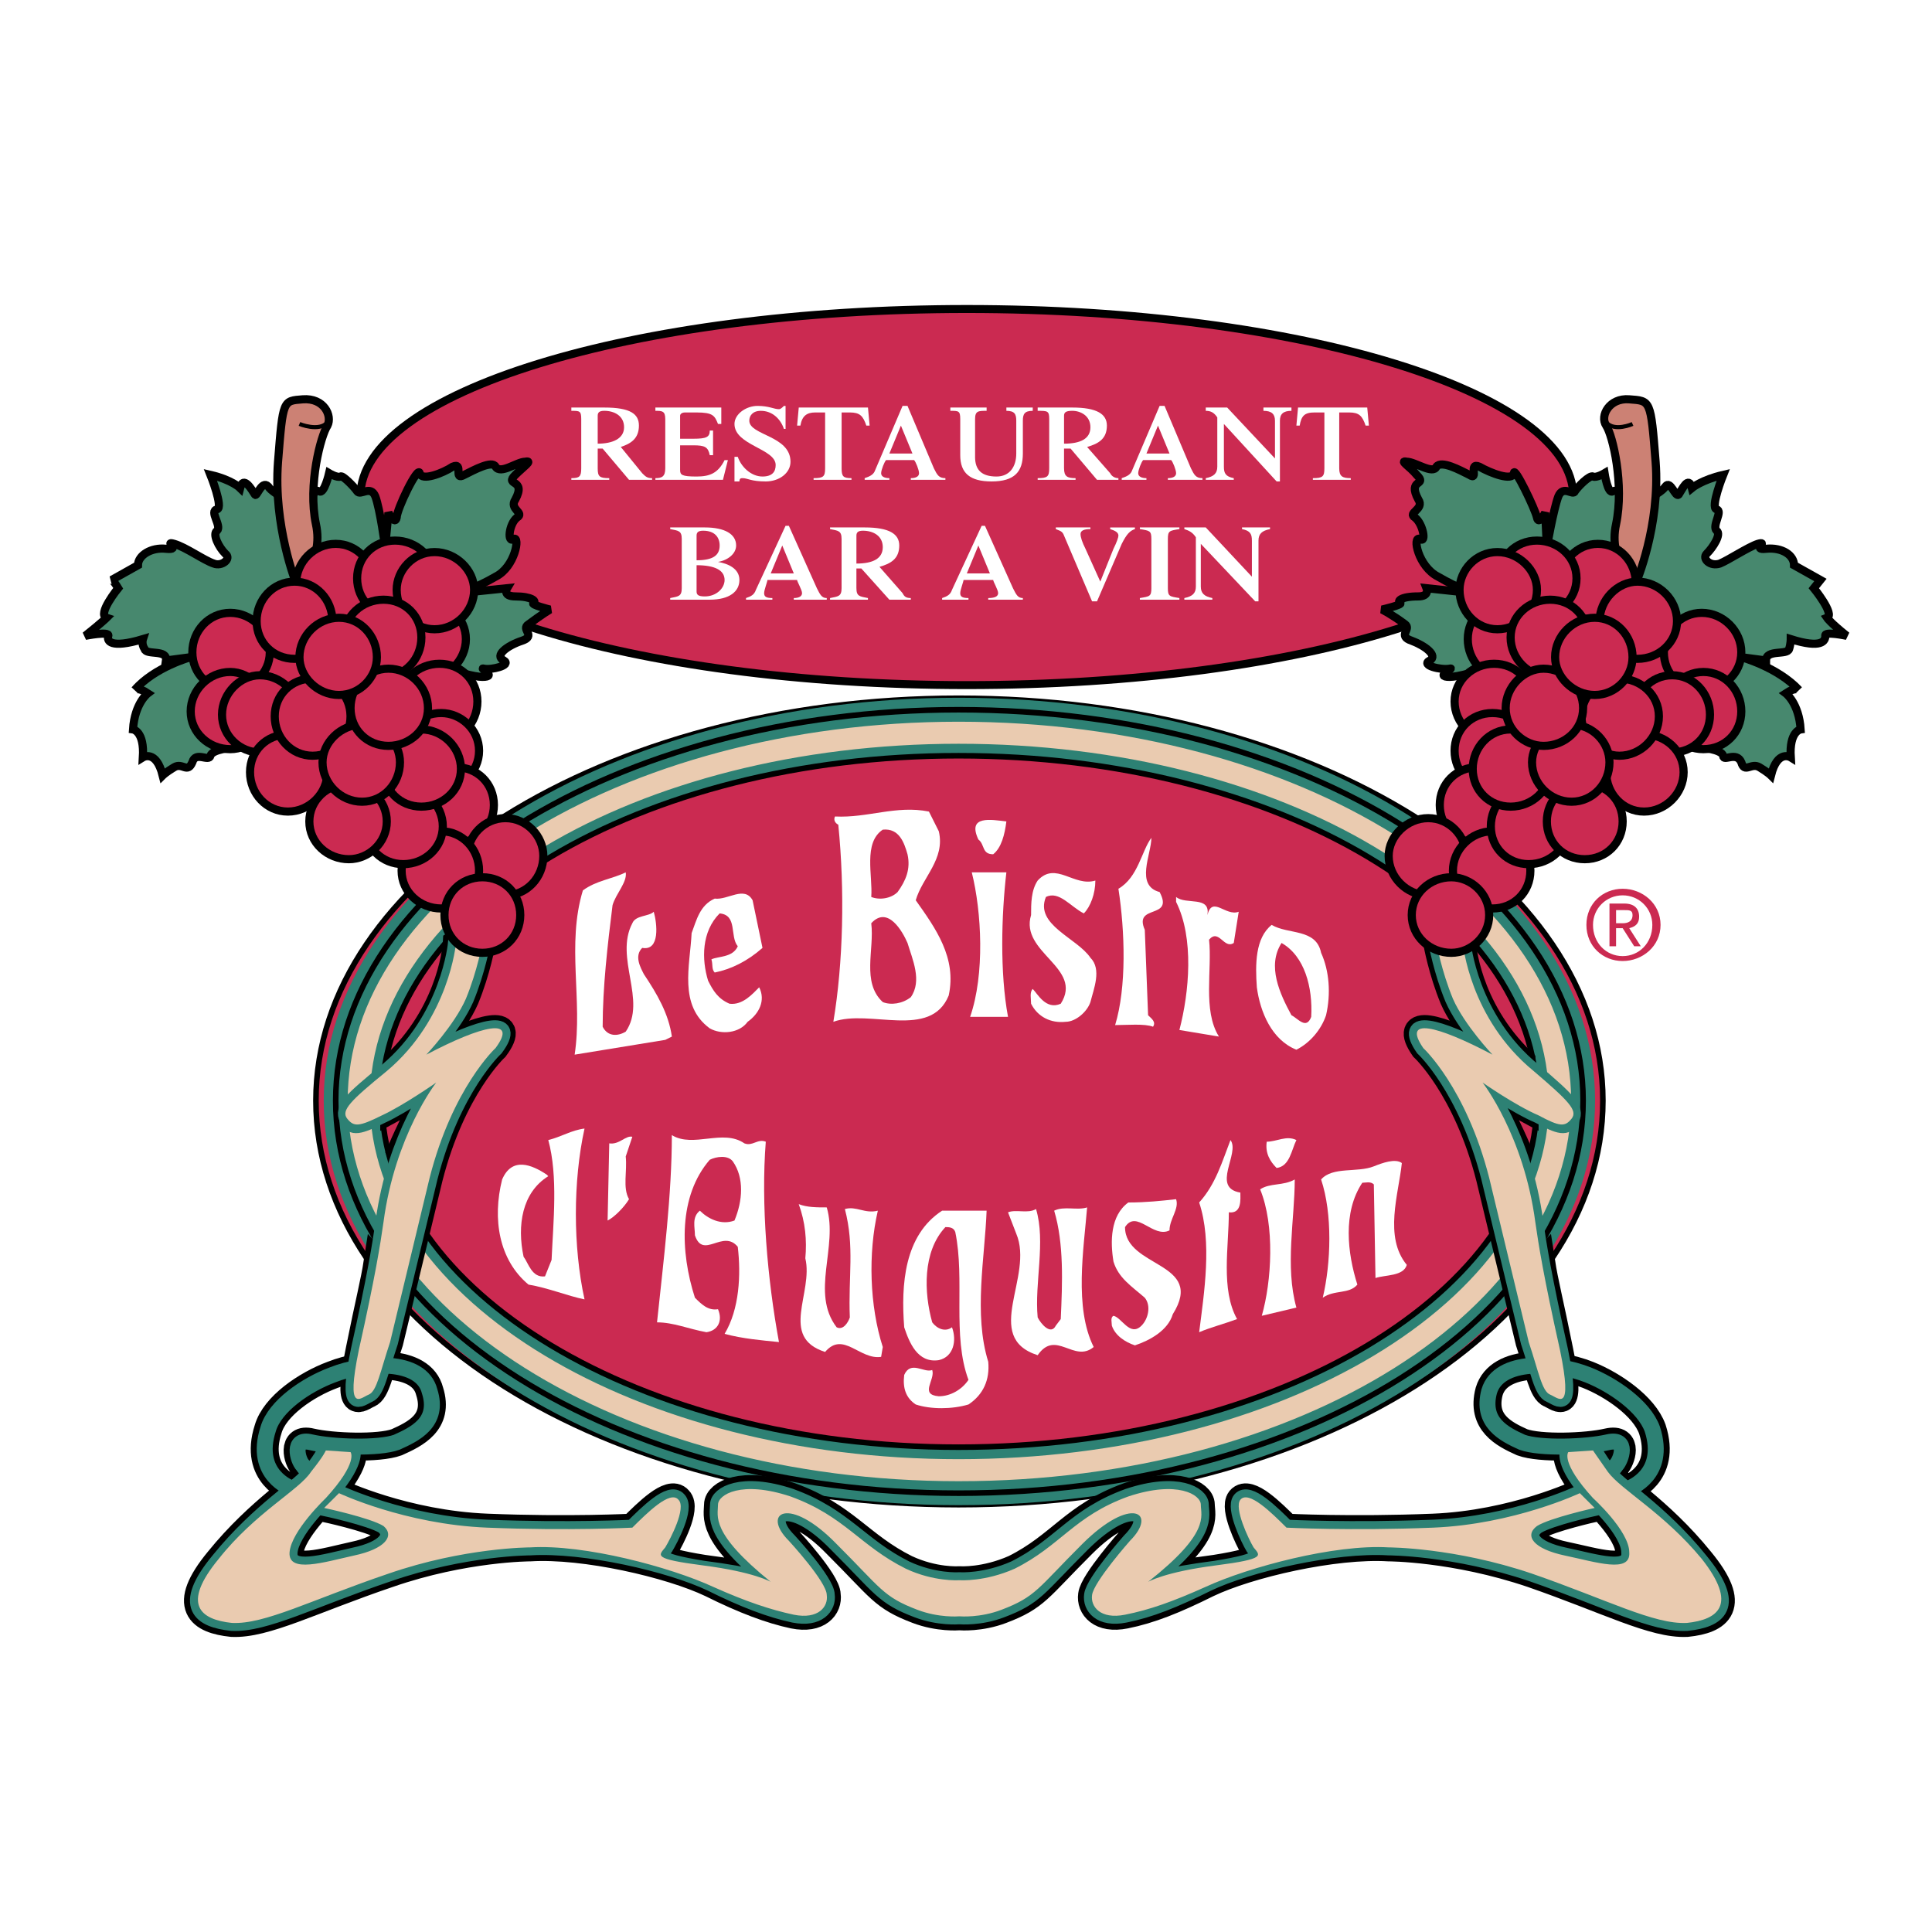 <?xml version="1.0" encoding="utf-8"?>
<!-- Generator: Adobe Illustrator 13.0.0, SVG Export Plug-In . SVG Version: 6.00 Build 14948)  -->
<!DOCTYPE svg PUBLIC "-//W3C//DTD SVG 1.0//EN" "http://www.w3.org/TR/2001/REC-SVG-20010904/DTD/svg10.dtd">
<svg version="1.0" id="Layer_1" xmlns="http://www.w3.org/2000/svg" xmlns:xlink="http://www.w3.org/1999/xlink" x="0px" y="0px"
	 width="192.756px" height="192.756px" viewBox="0 0 192.756 192.756" enable-background="new 0 0 192.756 192.756"
	 xml:space="preserve">
<g>
	<polygon fill-rule="evenodd" clip-rule="evenodd" fill="#FFFFFF" points="0,0 192.756,0 192.756,192.756 0,192.756 0,0 	"/>
	
		<path fill-rule="evenodd" clip-rule="evenodd" fill="#CB2A51" stroke="#000000" stroke-width="0.557" stroke-miterlimit="2.613" d="
		M95.638,69.664c-35.347,0-64.118,18.025-64.118,40.146c0,22.285,28.771,40.311,64.118,40.311c35.511,0,64.282-18.025,64.282-40.311
		C159.92,87.689,131.149,69.664,95.638,69.664L95.638,69.664z"/>
	
		<path fill-rule="evenodd" clip-rule="evenodd" fill="#EACBB0" stroke="#2D8174" stroke-width="2.39" stroke-miterlimit="2.613" d="
		M95.638,70.811c-34.196,0-62.145,17.534-62.145,39c0,21.631,27.949,39.164,62.145,39.164c34.525,0,62.309-17.533,62.309-39.164
		C157.947,88.345,130.163,70.811,95.638,70.811L95.638,70.811z M95.638,144.387c-31.73,0-57.542-15.568-57.542-34.576
		s25.812-34.411,57.542-34.411c31.894,0,57.706,15.403,57.706,34.411S127.532,144.387,95.638,144.387L95.638,144.387z"/>
	
		<path fill-rule="evenodd" clip-rule="evenodd" fill="#CB2A51" stroke="#000000" stroke-width="0.557" stroke-miterlimit="2.613" d="
		M95.638,75.399c-31.73,0-57.542,15.403-57.542,34.411s25.812,34.576,57.542,34.576c31.894,0,57.706-15.568,57.706-34.576
		S127.532,75.399,95.638,75.399L95.638,75.399z"/>
	<path fill="none" stroke="#000000" stroke-width="0.557" stroke-miterlimit="2.613" d="M95.638,70.811
		c-34.196,0-62.145,17.534-62.145,39c0,21.631,27.949,39.164,62.145,39.164c34.525,0,62.309-17.533,62.309-39.164
		C157.947,88.345,130.163,70.811,95.638,70.811L95.638,70.811z"/>
	<path fill="none" stroke="#000000" stroke-width="2.788" stroke-miterlimit="2.613" d="M29.055,148.482
		c0,0-3.781-1.311-2.302-5.898c0.658-2.295,3.781-4.424,6.412-5.408c3.288-1.311,8.878-1.639,9.7,1.639
		c0.987,3.113-1.479,4.262-3.288,5.08c-1.808,0.656-6.412,0.492-8.549,0c-1.973-0.492-1.315,1.803-0.822,2.295
		c0.329,0.49,0.493,0.49,0.493,0.49l1.809,0.984l-1.479,1.475L29.055,148.482L29.055,148.482z M162.551,148.482
		c0,0,3.781-1.311,2.302-5.898c-0.822-2.295-3.945-4.424-6.412-5.408c-3.288-1.311-8.878-1.639-9.864,1.639
		c-0.822,3.113,1.479,4.262,3.288,5.08c1.809,0.656,6.412,0.492,8.549,0c2.138-0.492,1.315,1.803,0.822,2.295
		c-0.328,0.49-0.493,0.49-0.493,0.49l-1.809,0.984l1.479,1.475L162.551,148.482L162.551,148.482z M95.803,161.264
		c0,0,1.973,0.164,4.11-0.654c3.452-1.311,3.616-2.131,8.056-6.555c4.932-4.916,7.562-3.113,4.768-0.328
		c0,0-3.617,4.098-3.781,5.408c-0.164,1.146,0.821,2.457,3.288,1.965c2.466-0.49,4.932-1.475,8.22-3.113
		c4.11-1.965,12.659-3.932,18.085-3.604c0,0,6.576,0,14.303,2.621c7.562,2.621,12.166,5.08,15.454,4.916
		c3.124-0.328,5.097-1.639,1.315-6.227c-4.11-5.08-8.385-7.539-9.207-8.85c-1.15-1.639-1.479-2.293-1.479-2.293l-2.466,0.164
		c0,0-0.822,1.146,2.466,4.752c0,0,3.617,3.277,3.617,5.406c0.164,2.131-3.288,0.984-6.412,0.328
		c-3.123-0.654-4.109-1.967-2.795-2.949c1.315-0.818,5.755-1.803,5.755-1.803l-1.48-1.475c0,0-6.575,3.113-14.632,3.441
		c-8.22,0.328-14.632,0-14.632,0c-1.479-1.475-3.781-3.77-4.604-2.785c-0.657,0.818,0.822,3.932,1.315,4.752
		c0.658,0.818,1.315,1.311-3.781,2.129c-5.097,0.656-6.74,1.312-6.74,1.312c6.247-4.918,5.261-6.555,5.261-7.703
		c0-0.982-2.302-2.457-7.233-0.818c-5.426,1.967-6.741,4.916-11.345,7.209c-2.959,1.312-5.425,1.148-5.425,1.148h-0.165
		c0,0-2.466,0.164-5.261-1.148c-4.604-2.293-6.083-5.242-11.508-7.209c-4.932-1.639-7.234-0.164-7.234,0.818
		c0,1.148-0.822,2.785,5.261,7.703c0,0-1.644-0.656-6.74-1.312c-5.097-0.818-4.439-1.311-3.782-2.129
		c0.493-0.82,2.138-3.934,1.315-4.752c-0.822-0.984-3.124,1.311-4.603,2.785c0,0-6.248,0.328-14.468,0s-14.796-3.441-14.796-3.441
		l-1.479,1.475c0,0,4.603,0.984,5.918,1.803c1.15,0.982,0.165,2.295-2.959,2.949c-2.959,0.656-6.576,1.803-6.412-0.328
		c0.165-2.129,3.617-5.406,3.617-5.406c3.288-3.605,2.631-4.752,2.631-4.752l-2.631-0.164c0,0-0.164,0.654-1.479,2.293
		c-0.822,1.311-5.097,3.77-9.207,8.85c-3.781,4.588-1.809,5.898,1.315,6.227c3.288,0.164,7.892-2.295,15.619-4.916
		c7.562-2.621,14.139-2.621,14.139-2.621c5.425-0.328,13.974,1.639,18.084,3.604c3.288,1.639,5.918,2.623,8.22,3.113
		c2.466,0.492,3.453-0.818,3.288-1.965c0-1.311-3.781-5.408-3.781-5.408c-2.795-2.785,0-4.588,4.768,0.328
		c4.439,4.424,4.604,5.244,8.056,6.555c2.137,0.818,4.11,0.654,4.11,0.654H95.803L95.803,161.264z"/>
	<path fill="none" stroke="#000000" stroke-width="2.628" stroke-miterlimit="2.613" d="M42.536,105.223
		c0,0,2.795-2.949,3.946-5.572c1.151-2.785,1.644-5.571,1.644-5.571l-0.657-1.311l-1.973,1.311c0,0-0.329,6.391-5.754,11.799
		c-0.165,1.475-0.493,3.441-0.493,4.752c2.137-1.148,4.274-2.623,4.274-2.623s-1.644,2.295-3.617,6.883
		c0.657,1.146,0.493,3.934,0.493,3.934s-0.493,8.193-1.809,6.881c-0.329-0.326-0.657,0.492-0.986,0.164
		c-0.329,2.131-0.822,3.934-1.809,8.85c-1.315,6.391,0.165,4.752,0.987,4.424c0.822-0.328,1.151-2.295,2.137-5.244l3.945-16.387
		c2.302-9.012,6.576-12.945,6.576-12.945C51.742,101.453,48.125,102.273,42.536,105.223L42.536,105.223z M148.905,105.223
		c0,0-2.795-2.949-3.946-5.572c-1.15-2.785-1.644-5.571-1.644-5.571l0.822-1.311l1.808,1.311c0,0,0.329,6.391,5.919,11.799
		c0,1.475,0.329,3.441,0.329,4.752c-2.138-1.148-4.274-2.623-4.274-2.623s1.644,2.295,3.617,6.883
		c-0.493,1.146-0.493,3.934-0.493,3.934s0.493,8.193,1.808,6.881c0.329-0.326,0.658,0.492,0.986,0.164
		c0.329,2.131,0.822,3.934,1.809,8.85c1.315,6.391-0.164,4.752-0.986,4.424s-1.15-2.295-2.137-5.244l-3.946-16.387
		C146.274,108.5,142,104.566,142,104.566C139.863,101.453,143.315,102.273,148.905,105.223L148.905,105.223z"/>
	<path fill="none" stroke="#2D8174" stroke-width="1.593" stroke-miterlimit="2.613" d="M29.055,148.482
		c0,0-3.781-1.311-2.302-5.898c0.658-2.295,3.781-4.424,6.412-5.408c3.288-1.311,8.878-1.639,9.7,1.639
		c0.987,3.113-1.479,4.262-3.288,5.08c-1.808,0.656-6.412,0.492-8.549,0c-1.973-0.492-1.315,1.803-0.822,2.295
		c0.329,0.49,0.493,0.49,0.493,0.49l1.809,0.984l-1.479,1.475L29.055,148.482L29.055,148.482z M162.551,148.482
		c0,0,3.781-1.311,2.302-5.898c-0.822-2.295-3.945-4.424-6.412-5.408c-3.288-1.311-8.878-1.639-9.864,1.639
		c-0.822,3.113,1.479,4.262,3.288,5.08c1.809,0.656,6.412,0.492,8.549,0c2.138-0.492,1.315,1.803,0.822,2.295
		c-0.328,0.49-0.493,0.49-0.493,0.49l-1.809,0.984l1.479,1.475L162.551,148.482L162.551,148.482z M95.803,161.264
		c0,0,1.973,0.164,4.11-0.654c3.452-1.311,3.616-2.131,8.056-6.555c4.932-4.916,7.562-3.113,4.768-0.328
		c0,0-3.617,4.098-3.781,5.408c-0.164,1.146,0.821,2.457,3.288,1.965c2.466-0.49,4.932-1.475,8.22-3.113
		c4.11-1.965,12.659-3.932,18.085-3.604c0,0,6.576,0,14.303,2.621c7.562,2.621,12.166,5.08,15.454,4.916
		c3.124-0.328,5.097-1.639,1.315-6.227c-4.11-5.08-8.22-7.375-9.207-8.85c-1.15-1.639-1.479-2.293-1.479-2.293l-2.466,0.164
		c0,0-0.822,1.146,2.466,4.752c0,0,3.617,3.277,3.617,5.406c0.164,2.131-3.288,0.984-6.412,0.328
		c-3.123-0.656-4.109-1.967-2.795-2.949c1.315-0.818,5.755-1.803,5.755-1.803l-1.48-1.475c0,0-6.575,3.113-14.632,3.441
		c-8.22,0.328-14.632,0-14.632,0c-1.479-1.475-3.781-3.77-4.604-2.785c-0.657,0.818,0.822,3.932,1.315,4.752
		c0.658,0.818,1.315,1.311-3.781,2.129c-5.097,0.656-6.74,1.312-6.74,1.312c6.247-4.918,5.261-6.555,5.261-7.703
		c0-0.982-2.302-2.457-7.233-0.818c-5.426,1.967-6.741,4.916-11.345,7.209c-2.959,1.312-5.425,1.148-5.425,1.148h-0.165
		c0,0-2.466,0.164-5.261-1.148c-4.604-2.293-6.083-5.242-11.508-7.209c-4.932-1.639-7.234-0.164-7.234,0.818
		c0,1.148-0.822,2.785,5.261,7.703c0,0-1.644-0.656-6.74-1.312c-5.097-0.818-4.439-1.311-3.782-2.129
		c0.493-0.82,2.137-3.934,1.315-4.752c-0.822-0.984-3.124,1.311-4.603,2.785c0,0-6.248,0.328-14.468,0s-14.796-3.441-14.796-3.441
		l-1.48,1.475c0,0,4.604,0.984,5.919,1.803c1.15,0.982,0.165,2.293-2.959,2.949c-2.959,0.656-6.576,1.803-6.412-0.328
		c0.165-2.129,3.617-5.406,3.617-5.406c3.288-3.605,2.631-4.752,2.631-4.752l-2.631-0.164c0,0-0.165,0.654-1.479,2.293
		c-0.986,1.475-5.097,3.77-9.207,8.85c-3.781,4.588-1.809,5.898,1.315,6.227c3.288,0.164,7.892-2.295,15.619-4.916
		c7.562-2.621,14.139-2.621,14.139-2.621c5.425-0.328,13.974,1.639,18.084,3.604c3.288,1.639,5.918,2.623,8.22,3.113
		c2.466,0.492,3.453-0.818,3.288-1.965c0-1.311-3.781-5.408-3.781-5.408c-2.795-2.785,0-4.588,4.768,0.328
		c4.439,4.424,4.604,5.244,8.056,6.555c2.137,0.818,4.11,0.654,4.11,0.654H95.803L95.803,161.264z"/>
	<path fill-rule="evenodd" clip-rule="evenodd" fill="#EACBB0" d="M95.803,161.264c0,0,1.973,0.164,4.11-0.654
		c3.452-1.311,3.616-2.131,8.056-6.555c4.932-4.916,7.562-3.113,4.768-0.328c0,0-3.617,4.098-3.781,5.408
		c-0.164,1.146,0.821,2.457,3.288,1.965c2.466-0.49,4.768-1.311,8.056-2.785c4.274-1.967,12.823-4.26,18.249-3.932
		c0,0,6.576,0,14.303,2.621c7.562,2.621,12.166,5.08,15.454,4.916c3.124-0.328,5.097-1.803,1.479-6.391
		c-3.781-4.588-8.056-6.883-9.371-8.686c-1.15-1.639-1.479-2.129-1.479-2.129l-2.466,0.164c0,0-0.822,0.982,2.466,4.588
		c0,0,3.617,3.277,3.617,5.406c0.164,2.131-3.288,0.984-6.412,0.328c-3.123-0.656-4.109-1.967-2.795-2.949
		c1.315-0.818,5.755-1.803,5.755-1.803l-1.48-1.475c0,0-6.575,3.113-14.632,3.441c-8.22,0.328-14.632,0-14.632,0
		c-1.479-1.475-3.781-3.77-4.604-2.785c-0.657,0.818,0.822,3.932,1.315,4.752c0.658,0.818,1.315,1.146-3.781,1.803
		c-5.097,0.654-6.74,1.639-6.74,1.639c6.247-4.918,5.261-6.555,5.261-7.703c0-0.982-2.302-2.457-7.233-0.818
		c-5.426,1.967-6.741,4.916-11.345,7.209c-2.959,1.312-5.425,1.148-5.425,1.148h-0.165c0,0-2.466,0.164-5.261-1.148
		c-4.604-2.293-6.083-5.242-11.508-7.209c-4.932-1.639-7.234-0.164-7.234,0.818c0,1.148-0.822,2.785,5.261,7.703
		c0,0-1.644-0.984-6.74-1.639c-5.097-0.656-4.439-0.984-3.782-1.803c0.493-0.82,2.137-3.934,1.315-4.752
		c-0.822-0.984-3.124,1.311-4.603,2.785c0,0-6.248,0.328-14.468,0s-14.796-3.441-14.796-3.441l-1.48,1.475
		c0,0,4.604,0.984,5.919,1.803c1.15,0.982,0.165,2.293-2.959,2.949c-2.959,0.656-6.576,1.803-6.412-0.328
		c0.165-2.129,3.617-5.406,3.617-5.406c3.288-3.605,2.466-4.588,2.466-4.588l-2.466-0.164c0,0-0.165,0.49-1.479,2.129
		c-1.151,1.803-5.59,4.098-9.207,8.686c-3.781,4.588-1.809,6.062,1.315,6.391c3.288,0.164,7.892-2.295,15.619-4.916
		c7.562-2.621,14.139-2.621,14.139-2.621c5.425-0.328,13.974,1.965,18.249,3.932c3.288,1.475,5.754,2.295,8.056,2.785
		c2.466,0.492,3.453-0.818,3.288-1.965c0-1.311-3.781-5.408-3.781-5.408c-2.795-2.785,0-4.588,4.768,0.328
		c4.439,4.424,4.604,5.244,8.056,6.555c2.137,0.818,4.11,0.654,4.11,0.654H95.803L95.803,161.264z"/>
	<path fill="none" stroke="#2D8174" stroke-width="1.593" stroke-miterlimit="2.613" d="M48.125,94.08L48.125,94.08
		c0,0-0.493,2.786-1.644,5.571c-1.151,2.623-3.946,5.572-3.946,5.572c5.589-2.949,9.207-3.77,6.905-0.656
		c0,0-4.274,3.934-6.576,12.945l-3.945,16.387c-0.986,2.949-1.315,4.916-2.137,5.244c-0.822,0.328-2.302,1.967-0.987-4.424
		c1.645-7.375,2.138-10.488,2.466-12.781c1.15-8.686,5.261-13.93,5.261-13.93s-3.288,2.295-5.425,3.277
		c-2.302,1.148-2.959,1.311-3.453,0.328c-0.493-0.982,0.329-1.803,3.946-4.752c6.248-5.244,6.905-12.782,6.905-12.782l1.973-1.311
		L48.125,94.08L48.125,94.08z"/>
	<path fill-rule="evenodd" clip-rule="evenodd" fill="#EACBB0" d="M48.125,94.08L48.125,94.08c0,0-0.493,2.786-1.644,5.571
		c-1.151,2.623-3.946,5.572-3.946,5.572c5.589-2.949,9.207-3.77,6.905-0.656c0,0-4.274,3.934-6.576,12.945l-3.945,16.387
		c-0.986,2.951-1.315,4.916-2.137,5.244c-0.822,0.328-2.302,1.967-0.987-4.424c1.645-7.375,2.138-10.488,2.466-12.781
		c1.15-8.686,5.261-13.93,5.261-13.93s-3.288,2.295-5.425,3.277c-2.302,1.148-2.795,1.148-3.453,0.328
		c-0.657-0.818,0.329-1.803,3.946-4.752c6.248-5.244,6.905-12.782,6.905-12.782l1.973-1.311L48.125,94.08L48.125,94.08z"/>
	<path fill="none" stroke="#2D8174" stroke-width="1.593" stroke-miterlimit="2.613" d="M143.315,94.08L143.315,94.08
		c0,0,0.493,2.786,1.644,5.571c1.151,2.623,3.946,5.572,3.946,5.572c-5.59-2.949-9.042-3.77-6.905-0.656
		c0,0,4.274,3.934,6.576,12.945l3.946,16.387c0.986,2.949,1.314,4.916,2.137,5.244s2.302,1.967,0.986-4.424
		c-1.644-7.375-2.137-10.488-2.466-12.781c-1.15-8.686-5.261-13.93-5.261-13.93s3.288,2.295,5.59,3.277
		c2.137,1.148,2.795,1.311,3.288,0.328s-0.329-1.803-3.781-4.752c-6.412-5.244-7.07-12.782-7.07-12.782l-1.808-1.311L143.315,94.08
		L143.315,94.08z"/>
	<path fill-rule="evenodd" clip-rule="evenodd" fill="#EACBB0" d="M143.315,94.08L143.315,94.08c0,0,0.493,2.786,1.644,5.571
		c1.151,2.623,3.946,5.572,3.946,5.572c-5.59-2.949-9.042-3.77-6.905-0.656c0,0,4.274,3.934,6.576,12.945l3.946,16.387
		c0.986,2.951,1.314,4.916,2.137,5.244s2.302,1.967,0.986-4.424c-1.644-7.375-2.137-10.488-2.466-12.781
		c-1.15-8.686-5.261-13.93-5.261-13.93s3.288,2.295,5.59,3.277c2.137,1.148,2.63,1.148,3.288,0.328
		c0.657-0.818-0.329-1.803-3.781-4.752c-6.412-5.244-7.07-12.782-7.07-12.782l-1.808-1.311L143.315,94.08L143.315,94.08z"/>
	
		<path fill-rule="evenodd" clip-rule="evenodd" fill="#CB2A51" stroke="#000000" stroke-width="0.796" stroke-miterlimit="2.613" d="
		M96.46,30.828c-33.374,0-60.501,8.357-60.501,18.681c0,10.323,27.127,18.844,60.501,18.844c33.374,0,60.5-8.521,60.5-18.844
		C156.961,39.185,129.834,30.828,96.46,30.828L96.46,30.828z"/>
	<polygon fill-rule="evenodd" clip-rule="evenodd" fill="#1E7760" points="35.625,56.962 31.167,54.739 31.356,57.702 
		35.625,56.962 	"/>
	
		<path fill-rule="evenodd" clip-rule="evenodd" fill="#47886E" stroke="#000000" stroke-width="0.812" stroke-miterlimit="2.613" d="
		M38.426,54.588c0,0-0.493-3.769-0.987-5.08c-0.493-1.147-1.479,0-1.808-0.492c-0.329-0.492-1.48-1.639-1.644-1.475
		c-0.329,0.164-1.151-0.328-1.151-0.328s-0.494,2.13-0.987,1.803c-0.493-0.164-0.329,0-0.986,0.983l0.493,7.702l7.563-1.311
		L38.426,54.588L38.426,54.588z"/>
	<polygon fill-rule="evenodd" clip-rule="evenodd" fill="#1E7760" points="157.194,56.957 161.65,54.766 161.4,57.702 
		157.194,56.957 	"/>
	
		<path fill-rule="evenodd" clip-rule="evenodd" fill="#47886E" stroke="#000000" stroke-width="0.812" stroke-miterlimit="2.613" d="
		M154.33,54.588c0,0,0.658-3.769,1.151-5.08c0.493-1.147,1.479,0,1.644-0.492c0.329-0.492,1.48-1.639,1.809-1.475
		c0.329,0.164,1.151-0.328,1.151-0.328s0.328,2.13,0.821,1.803c0.494-0.164,0.494,0,1.151,0.983l-0.657,7.702l-7.398-1.311
		L154.33,54.588L154.33,54.588z"/>
	<path fill-rule="evenodd" clip-rule="evenodd" fill="#1E7760" d="M48.215,58.197L44.894,58.6l0.93,0.577
		C45.824,59.177,46.832,58.877,48.215,58.197L48.215,58.197z"/>
	
		<path fill-rule="evenodd" clip-rule="evenodd" fill="#47886E" stroke="#000000" stroke-width="0.812" stroke-miterlimit="2.613" d="
		M38.426,54.588l0.329-3.441c0,0,0.657,1.311,0.822,0.491c0-0.819,2.137-5.244,2.302-4.424s2.302,0,3.288-0.655
		c1.151-0.492,0,1.475,1.151,0.819c0.987-0.492,2.795-1.475,3.124-0.819c0.493,0.819,2.137-0.492,2.959-0.492
		c0.822-0.164-0.165,0.492-0.986,1.311c-1.151,1.147,1.151,0.328,0,2.458c-0.658,0.983,0.986,1.311,0.164,1.802
		c-0.822,0.656-0.986,2.622-0.329,2.13c0.658-0.328,0.165,2.786-1.809,3.769c-1.973,1.147-3.617,1.639-3.617,1.639L38.426,54.588
		L38.426,54.588z"/>
	<path fill-rule="evenodd" clip-rule="evenodd" fill="#1E7760" d="M19.385,65.443l-5.154-1.194c0.021,0.152,0.075,0.325,0.191,0.499
		c0.165,0.656,2.302,0,2.137,1.147l2.466-0.328L19.385,65.443L19.385,65.443z M13.277,64.028l-2.476-0.573
		C10.667,63.893,10.935,64.565,13.277,64.028L13.277,64.028z M9.874,63.24l-0.871-0.202c-0.152,0.124-0.32,0.256-0.499,0.399
		C8.504,63.438,9.235,63.293,9.874,63.24L9.874,63.24z"/>
	
		<path fill-rule="evenodd" clip-rule="evenodd" fill="#47886E" stroke="#000000" stroke-width="0.812" stroke-miterlimit="2.613" d="
		M30.863,58.849l-0.493,2.786l-11.344,3.933l-2.466,0.328c0.165-1.147-1.973-0.491-2.137-1.147
		c-0.329-0.492-0.165-0.983-0.165-0.983c-3.288,0.983-3.617,0.164-3.452-0.328c0.165-0.492-2.302,0-2.302,0
		c1.644-1.311,2.137-1.803,2.137-1.803c-0.986-0.328,1.151-2.95,1.151-2.95c-0.493-0.819-0.657-0.819-0.657-0.819l2.63-1.475
		c0-0.983,1.315-1.803,2.795-1.639c1.645,0.164-0.329-0.819,0.822-0.492s2.959,1.639,3.946,1.966
		c0.822,0.328,1.808-0.492,1.15-0.983c-0.657-0.656-1.315-1.966-0.822-2.294c0.493-0.492-0.822-1.966,0-2.13
		c0.658-0.164-0.657-3.441-0.657-3.441c2.137,0.492,2.959,1.311,2.959,1.311c0.329-1.311,1.151,0.164,1.479,0.655
		c0.165,0.328,0.658-1.475,1.315-0.819c0.493,0.819,3.453,2.294,4.11,1.475V58.849L30.863,58.849z"/>
	<path fill-rule="evenodd" clip-rule="evenodd" fill="#1E7760" d="M24.136,73.157l-3.832,2.413c0.333,0.061,0.623,0.117,0.695-0.17
		c0.164-0.656,2.301-0.819,2.301-0.819L24.136,73.157L24.136,73.157z M19.003,76.388l-0.312,0.196
		C18.8,76.572,18.901,76.517,19.003,76.388L19.003,76.388z"/>
	
		<path fill-rule="evenodd" clip-rule="evenodd" fill="#47886E" stroke="#000000" stroke-width="0.812" stroke-miterlimit="2.613" d="
		M23.3,74.58c0,0-2.137,0.164-2.301,0.819c-0.165,0.655-1.48-0.492-1.809,0.655c-0.493,1.147-0.986,0-1.809,0.492
		s-1.151,0.819-1.151,0.819c-0.658-2.622-1.973-1.803-1.973-1.803c0.165-2.622-0.986-2.786-0.986-2.786
		c0.165-2.622,1.48-3.605,1.48-3.605c-0.987-0.655-1.315-0.328-1.315-0.328c1.973-2.294,5.59-3.277,5.59-3.277l8.22,2.294
		L23.3,74.58L23.3,74.58z"/>
	<path fill-rule="evenodd" clip-rule="evenodd" fill="#1E7760" d="M48.471,66.972l-4.862-0.6c1.586,0.543,3.594,1.162,4.516,1.162
		C49.062,67.534,48.772,67.216,48.471,66.972L48.471,66.972z"/>
	
		<path fill-rule="evenodd" clip-rule="evenodd" fill="#47886E" stroke="#000000" stroke-width="0.812" stroke-miterlimit="2.613" d="
		M41.385,65.567c0,0,5.097,1.966,6.74,1.966c1.645,0-0.493-0.983,0.165-0.819c0.658,0.164,2.795-0.328,1.973-0.819
		c-0.986-0.491,0.329-1.475,1.809-1.966c1.479-0.491-0.165-1.147,0.657-1.639c1.315-0.983,2.138-1.475,2.138-1.475
		s-1.973-0.492-1.644-0.656c0.329-0.164-0.165-0.655-1.809-0.655c-1.315,0-0.822-0.819-0.822-0.819l-4.768,0.492L41.385,65.567
		L41.385,65.567z"/>
	<path fill-rule="evenodd" clip-rule="evenodd" fill="#E0D5B4" d="M31.584,54.679l-1.241,2.703
		C30.82,56.788,31.373,55.875,31.584,54.679L31.584,54.679z"/>
	
		<path fill-rule="evenodd" clip-rule="evenodd" fill="#CC8174" stroke="#000000" stroke-width="0.812" stroke-miterlimit="2.613" d="
		M29.548,58.193c0,0-2.302-5.735-1.809-12.126c0.493-6.227,0.493-6.063,2.466-6.227c2.137-0.164,2.959,1.639,2.466,2.622
		c-0.658,0.983-1.973,5.899-1.151,9.832C32.342,56.063,29.548,58.193,29.548,58.193L29.548,58.193z"/>
	<path fill="none" stroke="#000000" stroke-width="0.405" stroke-miterlimit="2.613" d="M29.876,42.298
		c0,0,1.973,0.82,2.795-0.164"/>
	
		<path fill-rule="evenodd" clip-rule="evenodd" fill="#CB2A51" stroke="#000000" stroke-width="0.812" stroke-miterlimit="2.613" d="
		M29.219,64.093c-2.138,0-3.782,1.802-3.782,3.933s1.644,3.769,3.782,3.769c2.137,0,3.945-1.639,3.945-3.769
		S31.356,64.093,29.219,64.093L29.219,64.093z"/>
	
		<path fill-rule="evenodd" clip-rule="evenodd" fill="#CB2A51" stroke="#000000" stroke-width="0.812" stroke-miterlimit="2.613" d="
		M22.972,61.143c-2.137,0-3.781,1.802-3.781,3.933s1.644,3.769,3.781,3.769s3.946-1.639,3.946-3.769S25.109,61.143,22.972,61.143
		L22.972,61.143z"/>
	
		<path fill-rule="evenodd" clip-rule="evenodd" fill="#CB2A51" stroke="#000000" stroke-width="0.812" stroke-miterlimit="2.613" d="
		M22.972,67.042c-2.137,0-3.946,1.803-3.946,3.933c0,2.13,1.809,3.769,3.946,3.769c1.973,0,3.781-1.639,3.781-3.769
		C26.753,68.845,24.944,67.042,22.972,67.042L22.972,67.042z"/>
	
		<path fill-rule="evenodd" clip-rule="evenodd" fill="#CB2A51" stroke="#000000" stroke-width="0.812" stroke-miterlimit="2.613" d="
		M25.931,67.37c-1.973,0-3.781,1.803-3.781,3.933c0,2.13,1.809,3.769,3.781,3.769c2.138,0,3.946-1.639,3.946-3.769
		C29.876,69.172,28.068,67.37,25.931,67.37L25.931,67.37z"/>
	
		<path fill-rule="evenodd" clip-rule="evenodd" fill="#CB2A51" stroke="#000000" stroke-width="0.812" stroke-miterlimit="2.613" d="
		M33.493,54.261c-2.137,0-3.945,1.802-3.945,3.933c0,1.966,1.808,3.769,3.945,3.769c2.138,0,3.782-1.803,3.782-3.769
		C37.275,56.063,35.631,54.261,33.493,54.261L33.493,54.261z"/>
	
		<path fill-rule="evenodd" clip-rule="evenodd" fill="#CB2A51" stroke="#000000" stroke-width="0.812" stroke-miterlimit="2.613" d="
		M29.383,58.03c-2.137,0-3.781,1.802-3.781,3.933s1.644,3.769,3.781,3.769s3.781-1.639,3.781-3.769S31.521,58.03,29.383,58.03
		L29.383,58.03z"/>
	
		<path fill-rule="evenodd" clip-rule="evenodd" fill="#CB2A51" stroke="#000000" stroke-width="0.812" stroke-miterlimit="2.613" d="
		M39.412,53.933c-2.137,0-3.781,1.639-3.781,3.769c0,2.13,1.644,3.769,3.781,3.769c2.138,0,3.946-1.639,3.946-3.769
		C43.357,55.572,41.549,53.933,39.412,53.933L39.412,53.933z"/>
	
		<path fill-rule="evenodd" clip-rule="evenodd" fill="#CB2A51" stroke="#000000" stroke-width="0.812" stroke-miterlimit="2.613" d="
		M42.536,59.996c-2.137,0-3.781,1.639-3.781,3.769c0,2.13,1.644,3.933,3.781,3.933s3.946-1.803,3.946-3.933
		C46.481,61.635,44.673,59.996,42.536,59.996L42.536,59.996z"/>
	
		<path fill-rule="evenodd" clip-rule="evenodd" fill="#CB2A51" stroke="#000000" stroke-width="0.812" stroke-miterlimit="2.613" d="
		M43.357,55.08c-2.137,0-3.781,1.802-3.781,3.769c0,2.13,1.644,3.933,3.781,3.933c2.138,0,3.946-1.803,3.946-3.933
		C47.304,56.882,45.495,55.08,43.357,55.08L43.357,55.08z"/>
	
		<path fill-rule="evenodd" clip-rule="evenodd" fill="#CB2A51" stroke="#000000" stroke-width="0.812" stroke-miterlimit="2.613" d="
		M38.261,59.832c-2.137,0-3.946,1.639-3.946,3.769s1.809,3.933,3.946,3.933s3.781-1.802,3.781-3.933S40.398,59.832,38.261,59.832
		L38.261,59.832z"/>
	
		<path fill-rule="evenodd" clip-rule="evenodd" fill="#CB2A51" stroke="#000000" stroke-width="0.812" stroke-miterlimit="2.613" d="
		M43.851,66.223c-2.138,0-3.946,1.639-3.946,3.769c0,2.13,1.808,3.933,3.946,3.933c2.137,0,3.781-1.803,3.781-3.933
		C47.632,67.862,45.988,66.223,43.851,66.223L43.851,66.223z"/>
	
		<path fill-rule="evenodd" clip-rule="evenodd" fill="#CB2A51" stroke="#000000" stroke-width="0.812" stroke-miterlimit="2.613" d="
		M44.015,71.139c-2.137,0-3.946,1.639-3.946,3.769s1.809,3.769,3.946,3.769c1.973,0,3.782-1.639,3.782-3.769
		S45.988,71.139,44.015,71.139L44.015,71.139z"/>
	
		<path fill-rule="evenodd" clip-rule="evenodd" fill="#CB2A51" stroke="#000000" stroke-width="0.812" stroke-miterlimit="2.613" d="
		M45.495,76.546c-2.138,0-3.946,1.639-3.946,3.769c0,2.13,1.808,3.769,3.946,3.769c2.137,0,3.781-1.639,3.781-3.769
		C49.276,78.185,47.632,76.546,45.495,76.546L45.495,76.546z"/>
	
		<path fill-rule="evenodd" clip-rule="evenodd" fill="#CB2A51" stroke="#000000" stroke-width="0.812" stroke-miterlimit="2.613" d="
		M50.427,81.626c-2.137,0-3.781,1.803-3.781,3.769c0,2.13,1.644,3.933,3.781,3.933c2.138,0,3.782-1.802,3.782-3.933
		C54.208,83.429,52.564,81.626,50.427,81.626L50.427,81.626z"/>
	
		<path fill-rule="evenodd" clip-rule="evenodd" fill="#CB2A51" stroke="#000000" stroke-width="0.812" stroke-miterlimit="2.613" d="
		M44.015,82.937c-2.137,0-3.946,1.803-3.946,3.933c0,2.13,1.809,3.769,3.946,3.769c2.138,0,3.782-1.639,3.782-3.769
		C47.797,84.74,46.153,82.937,44.015,82.937L44.015,82.937z"/>
	
		<path fill-rule="evenodd" clip-rule="evenodd" fill="#CB2A51" stroke="#000000" stroke-width="0.812" stroke-miterlimit="2.613" d="
		M48.125,87.525c-2.137,0-3.781,1.639-3.781,3.769c0,2.13,1.644,3.769,3.781,3.769c2.138,0,3.782-1.639,3.782-3.769
		C51.907,89.164,50.263,87.525,48.125,87.525L48.125,87.525z"/>
	
		<path fill-rule="evenodd" clip-rule="evenodd" fill="#CB2A51" stroke="#000000" stroke-width="0.812" stroke-miterlimit="2.613" d="
		M40.234,78.513c-2.137,0-3.781,1.803-3.781,3.933c0,2.13,1.644,3.769,3.781,3.769s3.946-1.639,3.946-3.769
		C44.18,80.315,42.371,78.513,40.234,78.513L40.234,78.513z"/>
	
		<path fill-rule="evenodd" clip-rule="evenodd" fill="#CB2A51" stroke="#000000" stroke-width="0.812" stroke-miterlimit="2.613" d="
		M34.809,78.185c-2.137,0-3.946,1.639-3.946,3.769c0,2.13,1.809,3.769,3.946,3.769c1.973,0,3.781-1.639,3.781-3.769
		C38.59,79.824,36.782,78.185,34.809,78.185L34.809,78.185z"/>
	
		<path fill-rule="evenodd" clip-rule="evenodd" fill="#CB2A51" stroke="#000000" stroke-width="0.812" stroke-miterlimit="2.613" d="
		M28.726,73.269c-2.137,0-3.781,1.639-3.781,3.769c0,2.13,1.644,3.933,3.781,3.933s3.946-1.803,3.946-3.933
		C32.671,74.908,30.863,73.269,28.726,73.269L28.726,73.269z"/>
	
		<path fill-rule="evenodd" clip-rule="evenodd" fill="#CB2A51" stroke="#000000" stroke-width="0.812" stroke-miterlimit="2.613" d="
		M31.191,67.698c-2.137,0-3.781,1.639-3.781,3.769c0,2.13,1.644,3.933,3.781,3.933c2.138,0,3.782-1.803,3.782-3.933
		C34.973,69.336,33.329,67.698,31.191,67.698L31.191,67.698z"/>
	
		<path fill-rule="evenodd" clip-rule="evenodd" fill="#CB2A51" stroke="#000000" stroke-width="0.812" stroke-miterlimit="2.613" d="
		M42.042,72.777c-2.137,0-3.781,1.803-3.781,3.933c0,2.13,1.644,3.769,3.781,3.769s3.946-1.639,3.946-3.769
		C45.988,74.58,44.18,72.777,42.042,72.777L42.042,72.777z"/>
	
		<path fill-rule="evenodd" clip-rule="evenodd" fill="#CB2A51" stroke="#000000" stroke-width="0.812" stroke-miterlimit="2.613" d="
		M36.124,72.286c-2.137,0-3.946,1.803-3.946,3.769c0,2.13,1.809,3.933,3.946,3.933s3.781-1.803,3.781-3.933
		C39.905,74.088,38.261,72.286,36.124,72.286L36.124,72.286z"/>
	
		<path fill-rule="evenodd" clip-rule="evenodd" fill="#CB2A51" stroke="#000000" stroke-width="0.812" stroke-miterlimit="2.613" d="
		M38.754,66.714c-2.137,0-3.781,1.803-3.781,3.933c0,2.13,1.644,3.769,3.781,3.769s3.946-1.639,3.946-3.769
		C42.7,68.517,40.892,66.714,38.754,66.714L38.754,66.714z"/>
	
		<path fill-rule="evenodd" clip-rule="evenodd" fill="#CB2A51" stroke="#000000" stroke-width="0.812" stroke-miterlimit="2.613" d="
		M33.822,61.635c-2.137,0-3.946,1.803-3.946,3.933c0,1.966,1.809,3.769,3.946,3.769s3.781-1.803,3.781-3.769
		C37.604,63.438,35.959,61.635,33.822,61.635L33.822,61.635z"/>
	<path fill-rule="evenodd" clip-rule="evenodd" fill="#1E7760" d="M144.706,58.206l3.167,0.388l-0.94,0.583
		C146.933,59.177,146.036,58.88,144.706,58.206L144.706,58.206z"/>
	
		<path fill-rule="evenodd" clip-rule="evenodd" fill="#47886E" stroke="#000000" stroke-width="0.812" stroke-miterlimit="2.613" d="
		M154.33,54.588l-0.164-3.441c0,0-0.657,1.311-0.822,0.491c-0.164-0.819-2.301-5.244-2.301-4.424c-0.165,0.819-2.303,0-3.453-0.655
		c-1.15-0.492,0,1.475-0.986,0.819c-0.986-0.492-2.795-1.475-3.288-0.819c-0.329,0.819-2.138-0.492-2.959-0.492
		c-0.822-0.164,0.328,0.492,0.986,1.311c1.15,1.147-0.986,0.328,0.164,2.458c0.658,0.983-1.15,1.311-0.329,1.802
		c0.822,0.656,1.151,2.622,0.494,2.13c-0.822-0.328-0.165,2.786,1.808,3.769c1.973,1.147,3.453,1.639,3.453,1.639L154.33,54.588
		L154.33,54.588z"/>
	<path fill-rule="evenodd" clip-rule="evenodd" fill="#1E7760" d="M173.438,65.465l5.179-1.199
		c-0.023,0.147-0.062,0.314-0.118,0.482c-0.164,0.656-2.302,0-2.302,1.147l-2.466-0.328L173.438,65.465L173.438,65.465z
		 M179.62,64.034l2.494-0.578C182.107,63.893,181.827,64.561,179.62,64.034L179.62,64.034z M183.028,63.244l0.767-0.178
		c0.14,0.115,0.291,0.239,0.457,0.371C184.252,63.438,183.61,63.301,183.028,63.244L183.028,63.244z"/>
	
		<path fill-rule="evenodd" clip-rule="evenodd" fill="#47886E" stroke="#000000" stroke-width="0.812" stroke-miterlimit="2.613" d="
		M161.894,58.849l0.493,2.786l11.344,3.933l2.466,0.328c0-1.147,2.138-0.491,2.302-1.147c0.164-0.492,0.164-0.983,0.164-0.983
		c3.124,0.983,3.452,0.164,3.452-0.328c-0.164-0.492,2.138,0,2.138,0c-1.645-1.311-1.973-1.803-1.973-1.803
		c0.822-0.328-1.315-2.95-1.315-2.95c0.657-0.819,0.657-0.819,0.657-0.819l-2.63-1.475c0-0.983-1.151-1.803-2.795-1.639
		c-1.479,0.164,0.329-0.819-0.822-0.492c-0.986,0.328-2.959,1.639-3.781,1.966c-0.986,0.328-1.809-0.492-1.315-0.983
		c0.658-0.656,1.479-1.966,0.987-2.294c-0.493-0.492,0.657-1.966,0-2.13c-0.658-0.164,0.657-3.441,0.657-3.441
		c-2.138,0.492-3.124,1.311-3.124,1.311c-0.328-1.311-0.986,0.164-1.315,0.655c-0.328,0.328-0.821-1.475-1.314-0.819
		c-0.494,0.819-3.617,2.294-4.11,1.475L161.894,58.849L161.894,58.849z"/>
	<path fill-rule="evenodd" clip-rule="evenodd" fill="#1E7760" d="M168.769,73.187l3.741,2.38c-0.33,0.061-0.588,0.122-0.588-0.167
		c-0.165-0.656-2.302-0.819-2.302-0.819L168.769,73.187L168.769,73.187z M173.946,76.482l0.13,0.082
		C174.03,76.547,173.987,76.521,173.946,76.482L173.946,76.482z"/>
	
		<path fill-rule="evenodd" clip-rule="evenodd" fill="#47886E" stroke="#000000" stroke-width="0.812" stroke-miterlimit="2.613" d="
		M169.62,74.58c0,0,2.137,0.164,2.302,0.819c0,0.655,1.315-0.492,1.809,0.655c0.328,1.147,0.986,0,1.809,0.492
		c0.821,0.492,1.15,0.819,1.15,0.819c0.657-2.622,1.973-1.803,1.973-1.803c-0.164-2.622,0.986-2.786,0.986-2.786
		c-0.164-2.622-1.479-3.605-1.479-3.605c0.986-0.655,1.315-0.328,1.315-0.328c-2.138-2.294-5.754-3.277-5.754-3.277l-8.221,2.294
		L169.62,74.58L169.62,74.58z"/>
	<path fill-rule="evenodd" clip-rule="evenodd" fill="#1E7760" d="M144.374,66.981l4.837-0.596c-1.626,0.541-3.664,1.149-4.58,1.149
		C143.706,67.534,144.03,67.224,144.374,66.981L144.374,66.981z"/>
	
		<path fill-rule="evenodd" clip-rule="evenodd" fill="#47886E" stroke="#000000" stroke-width="0.812" stroke-miterlimit="2.613" d="
		M151.536,65.567c0,0-5.262,1.966-6.905,1.966c-1.645,0,0.657-0.983,0-0.819c-0.822,0.164-2.959-0.328-1.973-0.819
		c0.821-0.491-0.493-1.475-1.809-1.966c-1.479-0.491,0-1.147-0.658-1.639c-1.315-0.983-2.302-1.475-2.302-1.475
		s2.138-0.492,1.809-0.656c-0.328-0.164,0-0.655,1.809-0.655c1.151,0,0.822-0.819,0.822-0.819l4.604,0.492L151.536,65.567
		L151.536,65.567z"/>
	<path fill-rule="evenodd" clip-rule="evenodd" fill="#E0D5B4" d="M161.15,54.536l1.304,2.893
		C161.951,56.813,161.347,55.836,161.15,54.536L161.15,54.536z"/>
	
		<path fill-rule="evenodd" clip-rule="evenodd" fill="#CC8174" stroke="#000000" stroke-width="0.812" stroke-miterlimit="2.613" d="
		M163.208,58.193c0,0,2.466-5.735,1.973-12.126c-0.493-6.227-0.493-6.063-2.63-6.227c-1.973-0.164-2.959,1.639-2.302,2.622
		c0.657,0.983,1.809,5.899,0.986,9.832C160.413,56.063,163.208,58.193,163.208,58.193L163.208,58.193z"/>
	<path fill="none" stroke="#000000" stroke-width="0.405" stroke-miterlimit="2.613" d="M162.879,42.298
		c0,0-1.808,0.82-2.63-0.164"/>
	
		<path fill-rule="evenodd" clip-rule="evenodd" fill="#CB2A51" stroke="#000000" stroke-width="0.812" stroke-miterlimit="2.613" d="
		M163.537,64.093c2.137,0,3.945,1.802,3.945,3.933s-1.809,3.769-3.945,3.769s-3.781-1.639-3.781-3.769S161.4,64.093,163.537,64.093
		L163.537,64.093z"/>
	
		<path fill-rule="evenodd" clip-rule="evenodd" fill="#CB2A51" stroke="#000000" stroke-width="0.812" stroke-miterlimit="2.613" d="
		M169.784,61.143c2.138,0,3.946,1.802,3.946,3.933s-1.809,3.769-3.946,3.769c-2.137,0-3.781-1.639-3.781-3.769
		S167.647,61.143,169.784,61.143L169.784,61.143z"/>
	
		<path fill-rule="evenodd" clip-rule="evenodd" fill="#CB2A51" stroke="#000000" stroke-width="0.812" stroke-miterlimit="2.613" d="
		M169.949,67.042c2.137,0,3.781,1.803,3.781,3.933c0,2.13-1.645,3.769-3.781,3.769c-2.138,0-3.781-1.639-3.781-3.769
		C166.168,68.845,167.812,67.042,169.949,67.042L169.949,67.042z"/>
	
		<path fill-rule="evenodd" clip-rule="evenodd" fill="#CB2A51" stroke="#000000" stroke-width="0.812" stroke-miterlimit="2.613" d="
		M166.825,67.37c2.138,0,3.781,1.803,3.781,3.933c0,2.13-1.644,3.769-3.781,3.769s-3.781-1.639-3.781-3.769
		C163.044,69.172,164.688,67.37,166.825,67.37L166.825,67.37z"/>
	
		<path fill-rule="evenodd" clip-rule="evenodd" fill="#CB2A51" stroke="#000000" stroke-width="0.812" stroke-miterlimit="2.613" d="
		M159.427,54.261c2.138,0,3.781,1.802,3.781,3.933c0,1.966-1.644,3.769-3.781,3.769c-2.137,0-3.781-1.803-3.781-3.769
		C155.646,56.063,157.29,54.261,159.427,54.261L159.427,54.261z"/>
	
		<path fill-rule="evenodd" clip-rule="evenodd" fill="#CB2A51" stroke="#000000" stroke-width="0.812" stroke-miterlimit="2.613" d="
		M163.373,58.03c2.137,0,3.945,1.802,3.945,3.933s-1.809,3.769-3.945,3.769c-1.973,0-3.781-1.639-3.781-3.769
		S161.4,58.03,163.373,58.03L163.373,58.03z"/>
	
		<path fill-rule="evenodd" clip-rule="evenodd" fill="#CB2A51" stroke="#000000" stroke-width="0.812" stroke-miterlimit="2.613" d="
		M153.344,53.933c2.138,0,3.946,1.639,3.946,3.769c0,2.13-1.809,3.769-3.946,3.769c-2.137,0-3.781-1.639-3.781-3.769
		C149.562,55.572,151.207,53.933,153.344,53.933L153.344,53.933z"/>
	
		<path fill-rule="evenodd" clip-rule="evenodd" fill="#CB2A51" stroke="#000000" stroke-width="0.812" stroke-miterlimit="2.613" d="
		M150.221,59.996c2.137,0,3.945,1.639,3.945,3.769c0,2.13-1.809,3.933-3.945,3.933c-2.138,0-3.781-1.803-3.781-3.933
		C146.439,61.635,148.083,59.996,150.221,59.996L150.221,59.996z"/>
	
		<path fill-rule="evenodd" clip-rule="evenodd" fill="#CB2A51" stroke="#000000" stroke-width="0.812" stroke-miterlimit="2.613" d="
		M149.398,55.08c2.138,0,3.945,1.802,3.945,3.769c0,2.13-1.808,3.933-3.945,3.933s-3.781-1.803-3.781-3.933
		C145.617,56.882,147.261,55.08,149.398,55.08L149.398,55.08z"/>
	
		<path fill-rule="evenodd" clip-rule="evenodd" fill="#CB2A51" stroke="#000000" stroke-width="0.812" stroke-miterlimit="2.613" d="
		M154.659,59.832c2.138,0,3.781,1.639,3.781,3.769s-1.644,3.933-3.781,3.933c-2.137,0-3.945-1.802-3.945-3.933
		S152.522,59.832,154.659,59.832L154.659,59.832z"/>
	
		<path fill-rule="evenodd" clip-rule="evenodd" fill="#CB2A51" stroke="#000000" stroke-width="0.812" stroke-miterlimit="2.613" d="
		M149.069,66.223c2.138,0,3.781,1.639,3.781,3.769c0,2.13-1.644,3.933-3.781,3.933c-2.137,0-3.945-1.803-3.945-3.933
		C145.124,67.862,146.933,66.223,149.069,66.223L149.069,66.223z"/>
	
		<path fill-rule="evenodd" clip-rule="evenodd" fill="#CB2A51" stroke="#000000" stroke-width="0.812" stroke-miterlimit="2.613" d="
		M148.905,71.139c2.138,0,3.781,1.639,3.781,3.769s-1.644,3.769-3.781,3.769s-3.781-1.639-3.781-3.769
		S146.768,71.139,148.905,71.139L148.905,71.139z"/>
	
		<path fill-rule="evenodd" clip-rule="evenodd" fill="#CB2A51" stroke="#000000" stroke-width="0.812" stroke-miterlimit="2.613" d="
		M147.426,76.546c2.137,0,3.781,1.639,3.781,3.769c0,2.13-1.645,3.769-3.781,3.769c-2.138,0-3.781-1.639-3.781-3.769
		C143.645,78.185,145.288,76.546,147.426,76.546L147.426,76.546z"/>
	
		<path fill-rule="evenodd" clip-rule="evenodd" fill="#CB2A51" stroke="#000000" stroke-width="0.812" stroke-miterlimit="2.613" d="
		M142.493,81.626c2.138,0,3.781,1.803,3.781,3.769c0,2.13-1.644,3.933-3.781,3.933c-2.137,0-3.945-1.802-3.945-3.933
		C138.548,83.429,140.356,81.626,142.493,81.626L142.493,81.626z"/>
	
		<path fill-rule="evenodd" clip-rule="evenodd" fill="#CB2A51" stroke="#000000" stroke-width="0.812" stroke-miterlimit="2.613" d="
		M148.905,82.937c2.138,0,3.781,1.803,3.781,3.933c0,2.13-1.644,3.769-3.781,3.769s-3.946-1.639-3.946-3.769
		C144.959,84.74,146.768,82.937,148.905,82.937L148.905,82.937z"/>
	
		<path fill-rule="evenodd" clip-rule="evenodd" fill="#CB2A51" stroke="#000000" stroke-width="0.812" stroke-miterlimit="2.613" d="
		M144.795,87.525c1.973,0,3.781,1.639,3.781,3.769c0,2.13-1.809,3.769-3.781,3.769c-2.137,0-3.945-1.639-3.945-3.769
		C140.85,89.164,142.658,87.525,144.795,87.525L144.795,87.525z"/>
	
		<path fill-rule="evenodd" clip-rule="evenodd" fill="#CB2A51" stroke="#000000" stroke-width="0.812" stroke-miterlimit="2.613" d="
		M152.522,78.513c2.137,0,3.945,1.803,3.945,3.933c0,2.13-1.809,3.769-3.945,3.769c-2.138,0-3.782-1.639-3.782-3.769
		C148.74,80.315,150.385,78.513,152.522,78.513L152.522,78.513z"/>
	
		<path fill-rule="evenodd" clip-rule="evenodd" fill="#CB2A51" stroke="#000000" stroke-width="0.812" stroke-miterlimit="2.613" d="
		M158.111,78.185c2.138,0,3.782,1.639,3.782,3.769c0,2.13-1.645,3.769-3.782,3.769c-2.137,0-3.781-1.639-3.781-3.769
		C154.33,79.824,155.975,78.185,158.111,78.185L158.111,78.185z"/>
	
		<path fill-rule="evenodd" clip-rule="evenodd" fill="#CB2A51" stroke="#000000" stroke-width="0.812" stroke-miterlimit="2.613" d="
		M164.03,73.269c2.138,0,3.946,1.639,3.946,3.769c0,2.13-1.809,3.933-3.946,3.933c-2.137,0-3.781-1.803-3.781-3.933
		C160.249,74.908,161.894,73.269,164.03,73.269L164.03,73.269z"/>
	
		<path fill-rule="evenodd" clip-rule="evenodd" fill="#CB2A51" stroke="#000000" stroke-width="0.812" stroke-miterlimit="2.613" d="
		M161.564,67.698c2.137,0,3.945,1.639,3.945,3.769c0,2.13-1.809,3.933-3.945,3.933c-1.973,0-3.781-1.803-3.781-3.933
		C157.783,69.336,159.592,67.698,161.564,67.698L161.564,67.698z"/>
	
		<path fill-rule="evenodd" clip-rule="evenodd" fill="#CB2A51" stroke="#000000" stroke-width="0.812" stroke-miterlimit="2.613" d="
		M150.714,72.777c2.137,0,3.945,1.803,3.945,3.933c0,2.13-1.809,3.769-3.945,3.769c-2.138,0-3.781-1.639-3.781-3.769
		C146.933,74.58,148.576,72.777,150.714,72.777L150.714,72.777z"/>
	
		<path fill-rule="evenodd" clip-rule="evenodd" fill="#CB2A51" stroke="#000000" stroke-width="0.812" stroke-miterlimit="2.613" d="
		M156.797,72.286c2.137,0,3.781,1.803,3.781,3.769c0,2.13-1.645,3.933-3.781,3.933c-2.138,0-3.946-1.803-3.946-3.933
		C152.851,74.088,154.659,72.286,156.797,72.286L156.797,72.286z"/>
	
		<path fill-rule="evenodd" clip-rule="evenodd" fill="#CB2A51" stroke="#000000" stroke-width="0.812" stroke-miterlimit="2.613" d="
		M154.002,66.714c2.137,0,3.945,1.803,3.945,3.933c0,2.13-1.809,3.769-3.945,3.769c-1.973,0-3.781-1.639-3.781-3.769
		C150.221,68.517,152.029,66.714,154.002,66.714L154.002,66.714z"/>
	
		<path fill-rule="evenodd" clip-rule="evenodd" fill="#CB2A51" stroke="#000000" stroke-width="0.812" stroke-miterlimit="2.613" d="
		M159.099,61.635c2.137,0,3.78,1.803,3.78,3.933c0,1.966-1.644,3.769-3.78,3.769c-2.138,0-3.946-1.803-3.946-3.769
		C155.152,63.438,156.961,61.635,159.099,61.635L159.099,61.635z"/>
	<path fill-rule="evenodd" clip-rule="evenodd" fill="#CB2A51" d="M158.276,92.277c0-2.13,1.644-3.605,3.617-3.605
		c1.973,0,3.781,1.475,3.781,3.605s-1.809,3.605-3.781,3.605C159.92,95.882,158.276,94.408,158.276,92.277L158.276,92.277z
		 M161.894,95.391c1.644,0,2.959-1.311,2.959-3.113c0-1.639-1.315-2.95-2.959-2.95c-1.645,0-2.96,1.311-2.96,2.95
		C158.934,94.08,160.249,95.391,161.894,95.391L161.894,95.391z M161.235,94.408h-0.657v-4.261h1.479
		c0.986,0,1.479,0.492,1.479,1.311c0,0.655-0.329,0.983-0.986,1.147l1.15,1.802h-0.657l-1.15-1.802h-0.658V94.408L161.235,94.408z
		 M161.894,92.113c0.493,0,0.985-0.164,0.985-0.819c0-0.492-0.328-0.492-0.821-0.492h-0.822v1.311H161.894L161.894,92.113z"/>
	<path fill-rule="evenodd" clip-rule="evenodd" fill="#FFFFFF" d="M59.634,46.723c0,0.819,0.164,0.983,1.151,0.983v0.164h-3.782
		v-0.164c0.822,0,0.987-0.164,0.987-0.983v-4.916c0-0.819-0.165-0.819-0.987-0.819V40.66h3.289c2.63,0,3.453,0.655,3.453,1.802
		c0,1.311-0.822,1.803-1.809,2.13l2.137,2.622c0.329,0.328,0.493,0.492,0.986,0.492v0.164h-2.302l-2.63-3.113h-0.493V46.723
		L59.634,46.723z M59.634,44.265c1.479,0,2.63-0.492,2.63-1.639s-0.986-1.639-1.973-1.639c-0.494,0-0.658,0.164-0.658,0.492V44.265
		L59.634,44.265z"/>
	<path fill-rule="evenodd" clip-rule="evenodd" fill="#FFFFFF" d="M65.388,47.87v-0.164c0.657,0,0.986-0.164,0.986-0.983v-4.916
		c0-0.819-0.329-0.819-0.986-0.819V40.66h6.576v1.638h-0.329c-0.329-0.819-0.493-1.147-2.137-1.147h-1.151
		c-0.329,0-0.493,0.164-0.493,0.328v2.294h1.315c1.315,0,1.644-0.164,1.644-0.819h0.329v2.458h-0.329
		c-0.164-0.819-0.493-0.983-1.644-0.983h-1.315v2.458c0,0.492,0.164,0.656,1.644,0.656c1.315,0,2.137-0.328,2.795-1.639h0.329
		l-0.493,1.966H65.388L65.388,47.87z"/>
	<path fill-rule="evenodd" clip-rule="evenodd" fill="#FFFFFF" d="M73.279,45.576h0.329c0.329,0.983,1.315,1.967,2.466,1.967
		c0.986,0,1.315-0.492,1.315-1.147c0-1.638-4.11-1.966-4.11-4.097c0-0.983,1.151-1.802,2.301-1.802c1.151,0,1.645,0.328,2.138,0.328
		c0.164,0,0.329-0.164,0.493-0.328h0.165v2.294h-0.165c-0.329-0.983-1.151-1.803-2.302-1.803c-0.822,0-1.151,0.492-1.151,0.983
		c0,1.475,4.11,1.475,4.11,4.097c0,1.147-1.151,1.966-2.466,1.966c-1.479,0-1.809-0.328-2.301-0.328c-0.165,0-0.329,0-0.329,0.328
		h-0.493V45.576L73.279,45.576z"/>
	<path fill-rule="evenodd" clip-rule="evenodd" fill="#FFFFFF" d="M81.171,47.706c0.986,0,1.151-0.164,1.151-0.983v-5.572h-0.987
		c-0.822,0-1.315,0.328-1.479,1.311h-0.329l0.165-1.802h6.905l0.165,1.802h-0.329c-0.329-0.983-0.658-1.311-1.644-1.311h-0.822
		v5.572c0,0.819,0.165,0.983,0.986,0.983v0.164h-3.781V47.706L81.171,47.706z"/>
	<path fill-rule="evenodd" clip-rule="evenodd" fill="#FFFFFF" d="M90.871,47.87v-0.164c0.493,0,0.822-0.164,0.822-0.492
		c0-0.328-0.329-1.147-0.493-1.311h-2.795c-0.164,0.164-0.493,0.983-0.493,1.311c0,0.328,0.329,0.492,0.822,0.492v0.164h-2.466
		v-0.164c0.493-0.164,0.822-0.328,0.986-0.655l2.795-6.555h0.494l2.63,6.227c0.329,0.655,0.493,0.983,1.151,0.983v0.164H90.871
		L90.871,47.87z M91.035,45.248l-1.151-2.786l-1.151,2.786H91.035L91.035,45.248z"/>
	<path fill-rule="evenodd" clip-rule="evenodd" fill="#FFFFFF" d="M97.282,45.576c0,1.311,0.657,1.967,2.138,1.967
		c1.315,0,1.973-0.983,1.973-2.294v-3.277c0-0.655-0.165-0.983-0.986-0.983V40.66h2.63v0.328c-0.822,0-0.986,0.328-0.986,0.983
		v3.277c0,1.803-0.822,2.786-3.123,2.786c-2.138,0-3.124-0.819-3.124-2.622v-3.605c0-0.819-0.165-0.819-0.987-0.819V40.66h3.618
		v0.328c-0.822,0-1.151,0-1.151,0.819V45.576L97.282,45.576z"/>
	<path fill-rule="evenodd" clip-rule="evenodd" fill="#FFFFFF" d="M106.16,46.723c0,0.819,0.329,0.983,1.15,0.983v0.164h-3.781
		v-0.164c0.986,0,1.151-0.164,1.151-0.983v-4.916c0-0.819-0.165-0.819-1.151-0.819V40.66h3.453c2.466,0,3.452,0.655,3.452,1.802
		c0,1.311-0.822,1.803-1.973,2.13l2.302,2.622c0.164,0.328,0.493,0.492,0.821,0.492v0.164h-2.137l-2.631-3.113h-0.657V46.723
		L106.16,46.723z M106.16,44.265c1.645,0,2.631-0.492,2.631-1.639s-0.986-1.639-1.809-1.639c-0.658,0-0.822,0.164-0.822,0.492
		V44.265L106.16,44.265z"/>
	<path fill-rule="evenodd" clip-rule="evenodd" fill="#FFFFFF" d="M116.518,47.87v-0.164c0.493,0,0.822-0.164,0.822-0.492
		c0-0.328-0.329-1.147-0.493-1.311h-2.795c-0.165,0.164-0.493,0.983-0.493,1.311c0,0.328,0.328,0.492,0.821,0.492v0.164h-2.466
		v-0.164c0.493-0.164,0.822-0.328,0.986-0.655l2.795-6.555h0.493l2.631,6.227c0.328,0.655,0.493,0.983,1.15,0.983v0.164H116.518
		L116.518,47.87z M116.682,45.248l-1.15-2.786l-1.151,2.786H116.682L116.682,45.248z"/>
	<path fill-rule="evenodd" clip-rule="evenodd" fill="#FFFFFF" d="M127.204,41.971c0-0.655-0.329-0.983-1.151-0.983V40.66h2.795
		v0.328c-0.822,0-1.15,0.328-1.15,0.983v6.063h-0.329l-5.261-5.735v4.261c0,0.655,0.164,0.983,0.986,1.147v0.164h-2.795v-0.164
		c0.822-0.164,1.15-0.492,1.15-1.147v-4.916c-0.328-0.492-0.657-0.655-1.15-0.655V40.66h2.137l4.769,5.08V41.971L127.204,41.971z"/>
	<path fill-rule="evenodd" clip-rule="evenodd" fill="#FFFFFF" d="M130.985,47.706c0.986,0,1.15-0.164,1.15-0.983v-5.572h-0.986
		c-0.986,0-1.315,0.328-1.479,1.311h-0.329l0.165-1.802h6.904l0.164,1.802h-0.328c-0.329-0.983-0.657-1.311-1.644-1.311h-0.987
		v5.572c0,0.819,0.329,0.983,1.151,0.983v0.164h-3.781V47.706L130.985,47.706z"/>
	<path fill-rule="evenodd" clip-rule="evenodd" fill="#FFFFFF" d="M66.867,59.832v-0.164c0.822-0.164,1.151-0.164,1.151-0.983
		v-4.916c0-0.819-0.329-0.819-1.151-0.983v-0.164h3.453c1.973,0,3.124,0.656,3.124,1.802c0,0.82-0.822,1.475-1.809,1.639l0,0
		c0.986,0.164,2.137,0.655,2.137,1.802s-0.986,1.966-2.959,1.966H66.867L66.867,59.832z M69.498,59.013
		c0,0.328,0.164,0.492,0.822,0.492c1.151,0,1.973-0.819,1.973-1.639c0-0.983-0.986-1.475-2.795-1.475V59.013L69.498,59.013z
		 M69.498,55.899c1.644,0,2.302-0.492,2.302-1.475c0-0.819-0.493-1.475-1.644-1.475c-0.494,0-0.658,0.164-0.658,0.492V55.899
		L69.498,55.899z"/>
	<path fill-rule="evenodd" clip-rule="evenodd" fill="#FFFFFF" d="M79.198,59.832v-0.164c0.493,0,0.822-0.164,0.822-0.492
		s-0.494-1.147-0.494-1.311h-2.959c0,0.164-0.329,0.983-0.329,1.311s0.165,0.492,0.822,0.492v0.164h-2.63v-0.164
		c0.493-0.164,0.822-0.328,0.986-0.819l2.959-6.391h0.329l2.795,6.227c0.329,0.656,0.493,0.983,0.986,0.983v0.164H79.198
		L79.198,59.832z M79.198,57.21l-1.151-2.786l-1.151,2.786H79.198L79.198,57.21z"/>
	<path fill-rule="evenodd" clip-rule="evenodd" fill="#FFFFFF" d="M85.445,58.685c0,0.819,0.329,0.819,1.15,0.983v0.164h-3.781
		v-0.164c0.822-0.164,1.15-0.164,1.15-0.983v-4.916c0-0.819-0.329-0.819-1.15-0.983v-0.164h3.452c2.466,0,3.453,0.656,3.453,1.802
		c0,1.311-0.822,1.803-1.973,2.13l2.301,2.622c0.165,0.328,0.329,0.492,0.822,0.492v0.164h-2.137l-2.795-3.113h-0.493V58.685
		L85.445,58.685z M85.445,56.227c1.644,0,2.63-0.492,2.63-1.639s-0.986-1.639-1.973-1.639c-0.493,0-0.657,0.164-0.657,0.492V56.227
		L85.445,56.227z"/>
	<path fill-rule="evenodd" clip-rule="evenodd" fill="#FFFFFF" d="M98.598,59.832v-0.164c0.657,0,0.986-0.164,0.986-0.492
		s-0.493-1.147-0.493-1.311h-2.959c0,0.164-0.329,0.983-0.329,1.311s0.164,0.492,0.822,0.492v0.164h-2.63v-0.164
		c0.493-0.164,0.822-0.328,0.986-0.819l2.959-6.391h0.329l2.795,6.227c0.329,0.656,0.493,0.983,0.986,0.983v0.164H98.598
		L98.598,59.832z M98.762,57.21l-1.15-2.786L96.46,57.21H98.762L98.762,57.21z"/>
	<path fill-rule="evenodd" clip-rule="evenodd" fill="#FFFFFF" d="M108.955,59.996l-2.795-6.555
		c-0.164-0.492-0.493-0.492-0.822-0.655v-0.164h3.453v0.164c-0.658,0-0.986,0.164-0.986,0.492c0,0.328,0.164,0.819,0.493,1.475
		l1.479,3.277l1.315-3.277c0.329-0.656,0.493-1.147,0.493-1.311c0-0.328-0.328-0.492-0.821-0.655v-0.164h2.466v0.164
		c-0.493,0.164-0.822,0.492-1.315,1.475l-2.466,5.735H108.955L108.955,59.996z"/>
	<path fill-rule="evenodd" clip-rule="evenodd" fill="#FFFFFF" d="M116.518,58.685c0,0.819,0.164,0.819,1.151,0.983v0.164h-3.946
		v-0.164c0.986-0.164,1.15-0.164,1.15-0.983v-4.916c0-0.819-0.164-0.819-1.15-0.983v-0.164h3.946v0.164
		c-0.987,0.164-1.151,0.164-1.151,0.983V58.685L116.518,58.685z"/>
	<path fill-rule="evenodd" clip-rule="evenodd" fill="#FFFFFF" d="M124.902,53.933c0-0.655-0.164-0.983-0.986-1.147v-0.164h2.795
		v0.164c-0.822,0.164-1.151,0.492-1.151,1.147v6.063h-0.328l-5.426-5.735v4.26c0,0.656,0.329,0.983,1.15,1.147v0.164h-2.794v-0.164
		c0.821-0.164,1.15-0.492,1.15-1.147v-4.916c-0.329-0.492-0.658-0.656-1.15-0.819v-0.164h2.137l4.604,4.916V53.933L124.902,53.933z"
		/>
	<path fill-rule="evenodd" clip-rule="evenodd" fill="#FFFFFF" d="M93.665,82.937c0.658,2.786-1.644,4.588-2.301,6.882
		c1.973,2.786,4.11,5.735,3.288,9.505c-1.809,4.424-7.892,1.311-11.508,2.621c0.986-5.899,1.151-13.109,0.493-19.664
		c-0.329-0.164-0.493-0.492-0.329-0.819c3.288,0.164,6.083-1.147,9.371-0.492L93.665,82.937L93.665,82.937z M100.406,81.954
		c-0.165,1.311-0.493,2.622-1.315,3.277c-1.151,0-0.822-0.983-1.479-1.475C96.46,81.298,98.927,81.79,100.406,81.954L100.406,81.954
		z M90.542,85.231c0.329,1.475-0.165,2.622-0.987,3.769c-0.658,0.655-1.808,0.819-2.63,0.492c0.165-2.13-0.822-5.408,1.151-6.718
		C89.72,82.609,90.213,84.084,90.542,85.231L90.542,85.231z M114.873,83.592c0,1.639-1.644,4.752,0.822,5.408
		c1.479,2.786-2.63,1.147-1.479,3.769l0.329,8.52c0.328,0.328,0.822,0.656,0.493,1.148c-0.822-0.328-2.631-0.164-3.781-0.164
		c1.15-3.77,0.986-9.34,0.328-13.601C113.559,87.525,113.887,84.903,114.873,83.592L114.873,83.592z M100.406,87.034
		c-0.493,4.261-0.658,9.996,0.164,14.419h-3.781c1.479-4.26,1.15-10.487,0.165-14.419H100.406L100.406,87.034z M109.284,87.853
		c0,1.311-0.493,2.622-1.151,3.277c-1.315-0.655-2.466-2.294-3.781-1.639c-1.15,2.786,3.124,4.097,4.439,6.063
		c1.15,1.147,0.328,3.113,0,4.424c-0.329,0.984-1.48,1.967-2.467,1.967c-1.479,0.164-2.795-0.492-3.452-1.803
		c0-0.492-0.165-1.146,0.164-1.475c0.493,0.492,1.315,2.131,2.795,1.475c2.302-3.605-4.11-5.08-2.959-8.848
		c0-1.147,0-2.458,0.657-3.441C105.338,85.887,107.146,88.509,109.284,87.853L109.284,87.853z M120.463,91.294
		c0.493-1.967,1.809,0.164,3.124-0.328l-0.493,3.113c-0.986,0.656-1.479-1.474-2.466-0.328c0.328,2.95-0.658,7.047,0.986,9.668
		l-3.945-0.656c0.985-3.768,1.479-9.175-0.329-12.78v-0.492C118.326,90.311,120.792,89.328,120.463,91.294L120.463,91.294z
		 M90.542,94.08c0.493,1.639,1.479,3.77,0.329,5.409c-0.822,0.654-1.973,0.818-2.795,0.49c-2.137-1.967-0.822-5.243-1.151-7.865
		C88.569,90.311,90.048,92.933,90.542,94.08L90.542,94.08z M131.807,95.063c0.822,1.803,0.987,4.097,0.494,6.226
		c-0.494,1.475-1.645,2.787-2.96,3.441c-2.466-0.982-3.616-3.768-3.945-6.227c-0.164-2.294-0.164-4.916,1.479-6.227
		C128.519,93.261,131.313,92.605,131.807,95.063L131.807,95.063z M130.82,101.453c-0.493,1.311-1.314,0.164-1.973-0.164
		c-1.15-2.129-2.466-4.915-0.986-7.209C130.163,95.391,130.985,98.504,130.82,101.453L130.82,101.453z"/>
	<path fill-rule="evenodd" clip-rule="evenodd" fill="#FFFFFF" d="M62.429,87.034c0.164,0.983-0.986,2.13-1.315,3.277
		c-0.493,3.933-0.986,8.193-0.986,12.126c0.493,0.982,1.479,0.982,2.302,0.49c2.137-3.113-1.151-7.373,0.658-10.814
		c0.329-0.819,1.644-0.655,2.137-1.147c0.329,1.147,0.657,3.933-1.151,3.605c-0.822,0.819-0.165,1.966,0.165,2.622
		c1.315,1.967,2.466,3.934,2.794,6.227l-0.658,0.328l-9.042,1.475c0.822-5.408-0.822-10.979,0.822-16.386
		C59.469,87.853,61.113,87.689,62.429,87.034L62.429,87.034z"/>
	<path fill-rule="evenodd" clip-rule="evenodd" fill="#FFFFFF" d="M75.087,89.819l0.987,4.752c-1.48,1.311-3.124,2.13-4.768,2.458
		c-0.329-0.328-0.165-0.819-0.329-1.311c0.658-0.328,2.137-0.164,2.631-1.311c-0.822-0.983,0-3.113-1.809-3.277
		c-1.809,1.803-1.809,4.588-1.151,6.719c0.493,0.982,0.986,1.801,2.137,2.293c1.315,0.164,2.301-0.982,2.959-1.639
		c0.658,1.311,0,2.623-1.151,3.441c-0.822,1.146-2.63,1.311-3.781,0.656c-3.124-2.295-1.973-6.228-1.808-9.505
		c0.493-1.311,0.822-2.786,2.302-3.441C72.622,89.819,74.266,88.345,75.087,89.819L75.087,89.819z"/>
	<path fill-rule="evenodd" clip-rule="evenodd" fill="#FFFFFF" d="M58.318,112.596c-1.151,5.244-1.151,11.799,0,17.043
		c-1.644-0.328-3.617-1.146-5.59-1.475c-2.959-2.459-3.617-6.555-2.63-10.488c0.986-2.293,2.959-1.475,4.439-0.49l0.165,0.162
		c-2.63,1.639-3.124,4.918-2.466,8.031c0.493,0.654,0.822,2.129,2.138,1.965l0.657-1.639c0.165-3.768,0.658-8.357-0.329-11.961
		C56.017,113.416,57.003,112.76,58.318,112.596L58.318,112.596z"/>
	<path fill-rule="evenodd" clip-rule="evenodd" fill="#FFFFFF" d="M74.266,114.072c0.822,0.326,1.315-0.492,2.137-0.164
		c-0.493,6.227,0.165,13.764,1.315,19.99c-1.644-0.164-3.617-0.328-5.425-0.818c1.479-2.459,1.644-5.9,1.315-8.686
		c-1.48-1.803-3.453,1.311-4.275-1.146c0-0.82-0.329-1.803,0.493-2.459c0.822,0.82,2.137,1.477,3.453,0.984
		c0.822-1.967,0.986-4.262-0.165-5.9c-0.493-0.654-1.644-0.49-2.302-0.162c-3.124,3.604-2.959,9.176-1.479,13.764
		c0.658,0.656,1.315,1.311,2.302,1.146c0.493,1.148,0,2.131-1.151,2.295c-1.809-0.328-3.288-0.984-4.932-0.984
		c0.658-6.227,1.479-12.781,1.479-18.68C69.169,114.562,72.128,112.596,74.266,114.072L74.266,114.072z"/>
	<path fill-rule="evenodd" clip-rule="evenodd" fill="#FFFFFF" d="M62.429,115.383c0.164,1.475-0.329,3.113,0.329,4.26
		c-0.493,0.82-1.479,1.803-2.137,2.131l0.165-7.701c0.986,0.162,1.644-0.82,2.302-0.656L62.429,115.383L62.429,115.383z"/>
	<path fill-rule="evenodd" clip-rule="evenodd" fill="#FFFFFF" d="M129.341,113.744c-0.493,0.982-0.657,2.621-1.973,2.785
		c-0.657-0.656-1.15-1.475-0.986-2.621C127.368,113.908,128.354,113.252,129.341,113.744L129.341,113.744z"/>
	<path fill-rule="evenodd" clip-rule="evenodd" fill="#FFFFFF" d="M123.751,118.986c0,0.656,0.165,2.131-1.15,1.967
		c0,3.441-0.822,7.703,0.822,10.652c-1.315,0.49-2.631,0.818-3.782,1.311c0.494-3.934,1.315-9.012,0-12.945
		c1.645-1.803,2.302-4.098,3.124-6.227C123.751,115.055,120.792,118.496,123.751,118.986L123.751,118.986z"/>
	<path fill-rule="evenodd" clip-rule="evenodd" fill="#FFFFFF" d="M139.863,116.037c-0.329,3.113-1.809,7.375,0.493,10.16
		c-0.329,1.146-2.138,0.982-3.124,1.311l-0.164-9.34c-0.329-0.328-0.822-0.164-1.151-0.164c-1.973,2.949-1.479,7.047-0.493,10.16
		c-0.821,0.982-2.302,0.492-3.452,1.311c0.822-3.441,0.986-8.357-0.165-11.799c1.151-1.311,3.617-0.654,5.262-1.311
		C137.89,116.037,139.205,115.547,139.863,116.037L139.863,116.037z"/>
	<path fill-rule="evenodd" clip-rule="evenodd" fill="#FFFFFF" d="M129.341,130.457l-3.452,0.82
		c0.986-3.441,1.315-9.012-0.164-12.617c0.986-0.656,2.301-0.328,3.452-0.984C129.177,121.609,128.19,126.361,129.341,130.457
		L129.341,130.457z"/>
	<path fill-rule="evenodd" clip-rule="evenodd" fill="#FFFFFF" d="M117.34,119.643c0.329,0.982-0.658,1.967-0.658,3.113
		c-1.644,0.82-3.288-2.131-4.438-0.328c0,4.098,8.056,3.441,4.768,8.686c-0.493,1.639-2.302,2.621-3.781,3.113
		c-0.986-0.328-1.973-0.982-2.302-1.967c0-0.328-0.164-0.818,0.164-0.982c0.822,0.164,1.645,2.131,2.795,0.982
		c0.658-0.654,0.986-1.965,0.329-2.785c-1.315-1.146-2.631-1.967-3.124-3.605c-0.328-1.965-0.328-4.588,1.48-5.898
		C114.38,119.971,115.86,119.807,117.34,119.643L117.34,119.643z"/>
	<path fill-rule="evenodd" clip-rule="evenodd" fill="#FFFFFF" d="M82.486,120.463c1.151,3.932-1.644,8.52,0.986,11.961
		c0.658,0.328,1.151-0.492,1.315-0.982c-0.165-4.098,0.493-7.047-0.493-10.816c1.151-0.326,1.973,0.492,3.288,0.164
		c-0.987,4.262-0.822,9.506,0.493,13.602l-0.165,0.982c-2.137,0.328-3.781-2.621-5.589-0.49c-4.604-1.475-1.151-5.9-1.973-9.342
		c0.165-1.801,0-3.604-0.658-5.406C80.513,120.463,81.5,120.463,82.486,120.463L82.486,120.463z"/>
	<path fill-rule="evenodd" clip-rule="evenodd" fill="#FFFFFF" d="M108.462,120.463c-0.329,4.096-1.315,9.994,0.657,13.928
		c-1.973,1.639-3.781-1.803-5.59,0.818c-5.59-1.801-0.328-7.865-2.137-12.125l-0.822-2.131c0.822-0.328,1.973,0.164,2.795-0.328
		c0.986,3.279-0.164,7.375,0.164,10.816c0.329,0.654,1.315,1.803,1.809,0.818l0.493-0.654c0.165-3.605,0.329-7.539-0.657-10.816
		C106.16,120.299,107.476,120.789,108.462,120.463L108.462,120.463z"/>
	<path fill-rule="evenodd" clip-rule="evenodd" fill="#FFFFFF" d="M98.434,120.789c-0.165,4.59-1.316,10.324,0.164,15.076
		c0.164,1.803-0.493,3.277-1.973,4.26c-1.644,0.492-3.781,0.492-5.261,0c-0.986-0.654-1.315-1.637-1.151-2.949
		c0.658-1.475,1.973-0.164,2.795-0.49c0.329,0.982-1.315,2.457,0.657,2.621c1.151,0,2.302-0.656,2.959-1.639
		c-1.644-4.424-0.329-9.996-1.315-14.748c-0.165-0.492-0.658-0.492-0.987-0.492c-2.301,2.459-2.137,6.555-1.315,9.504
		c0.493,0.656,1.315,0.984,1.973,0.492c0.493,1.311,0.165,2.949-1.315,3.277c-2.137,0.328-2.959-1.803-3.452-3.277
		c-0.329-4.26,0-9.176,3.781-11.635H98.434L98.434,120.789z"/>
</g>
</svg>
